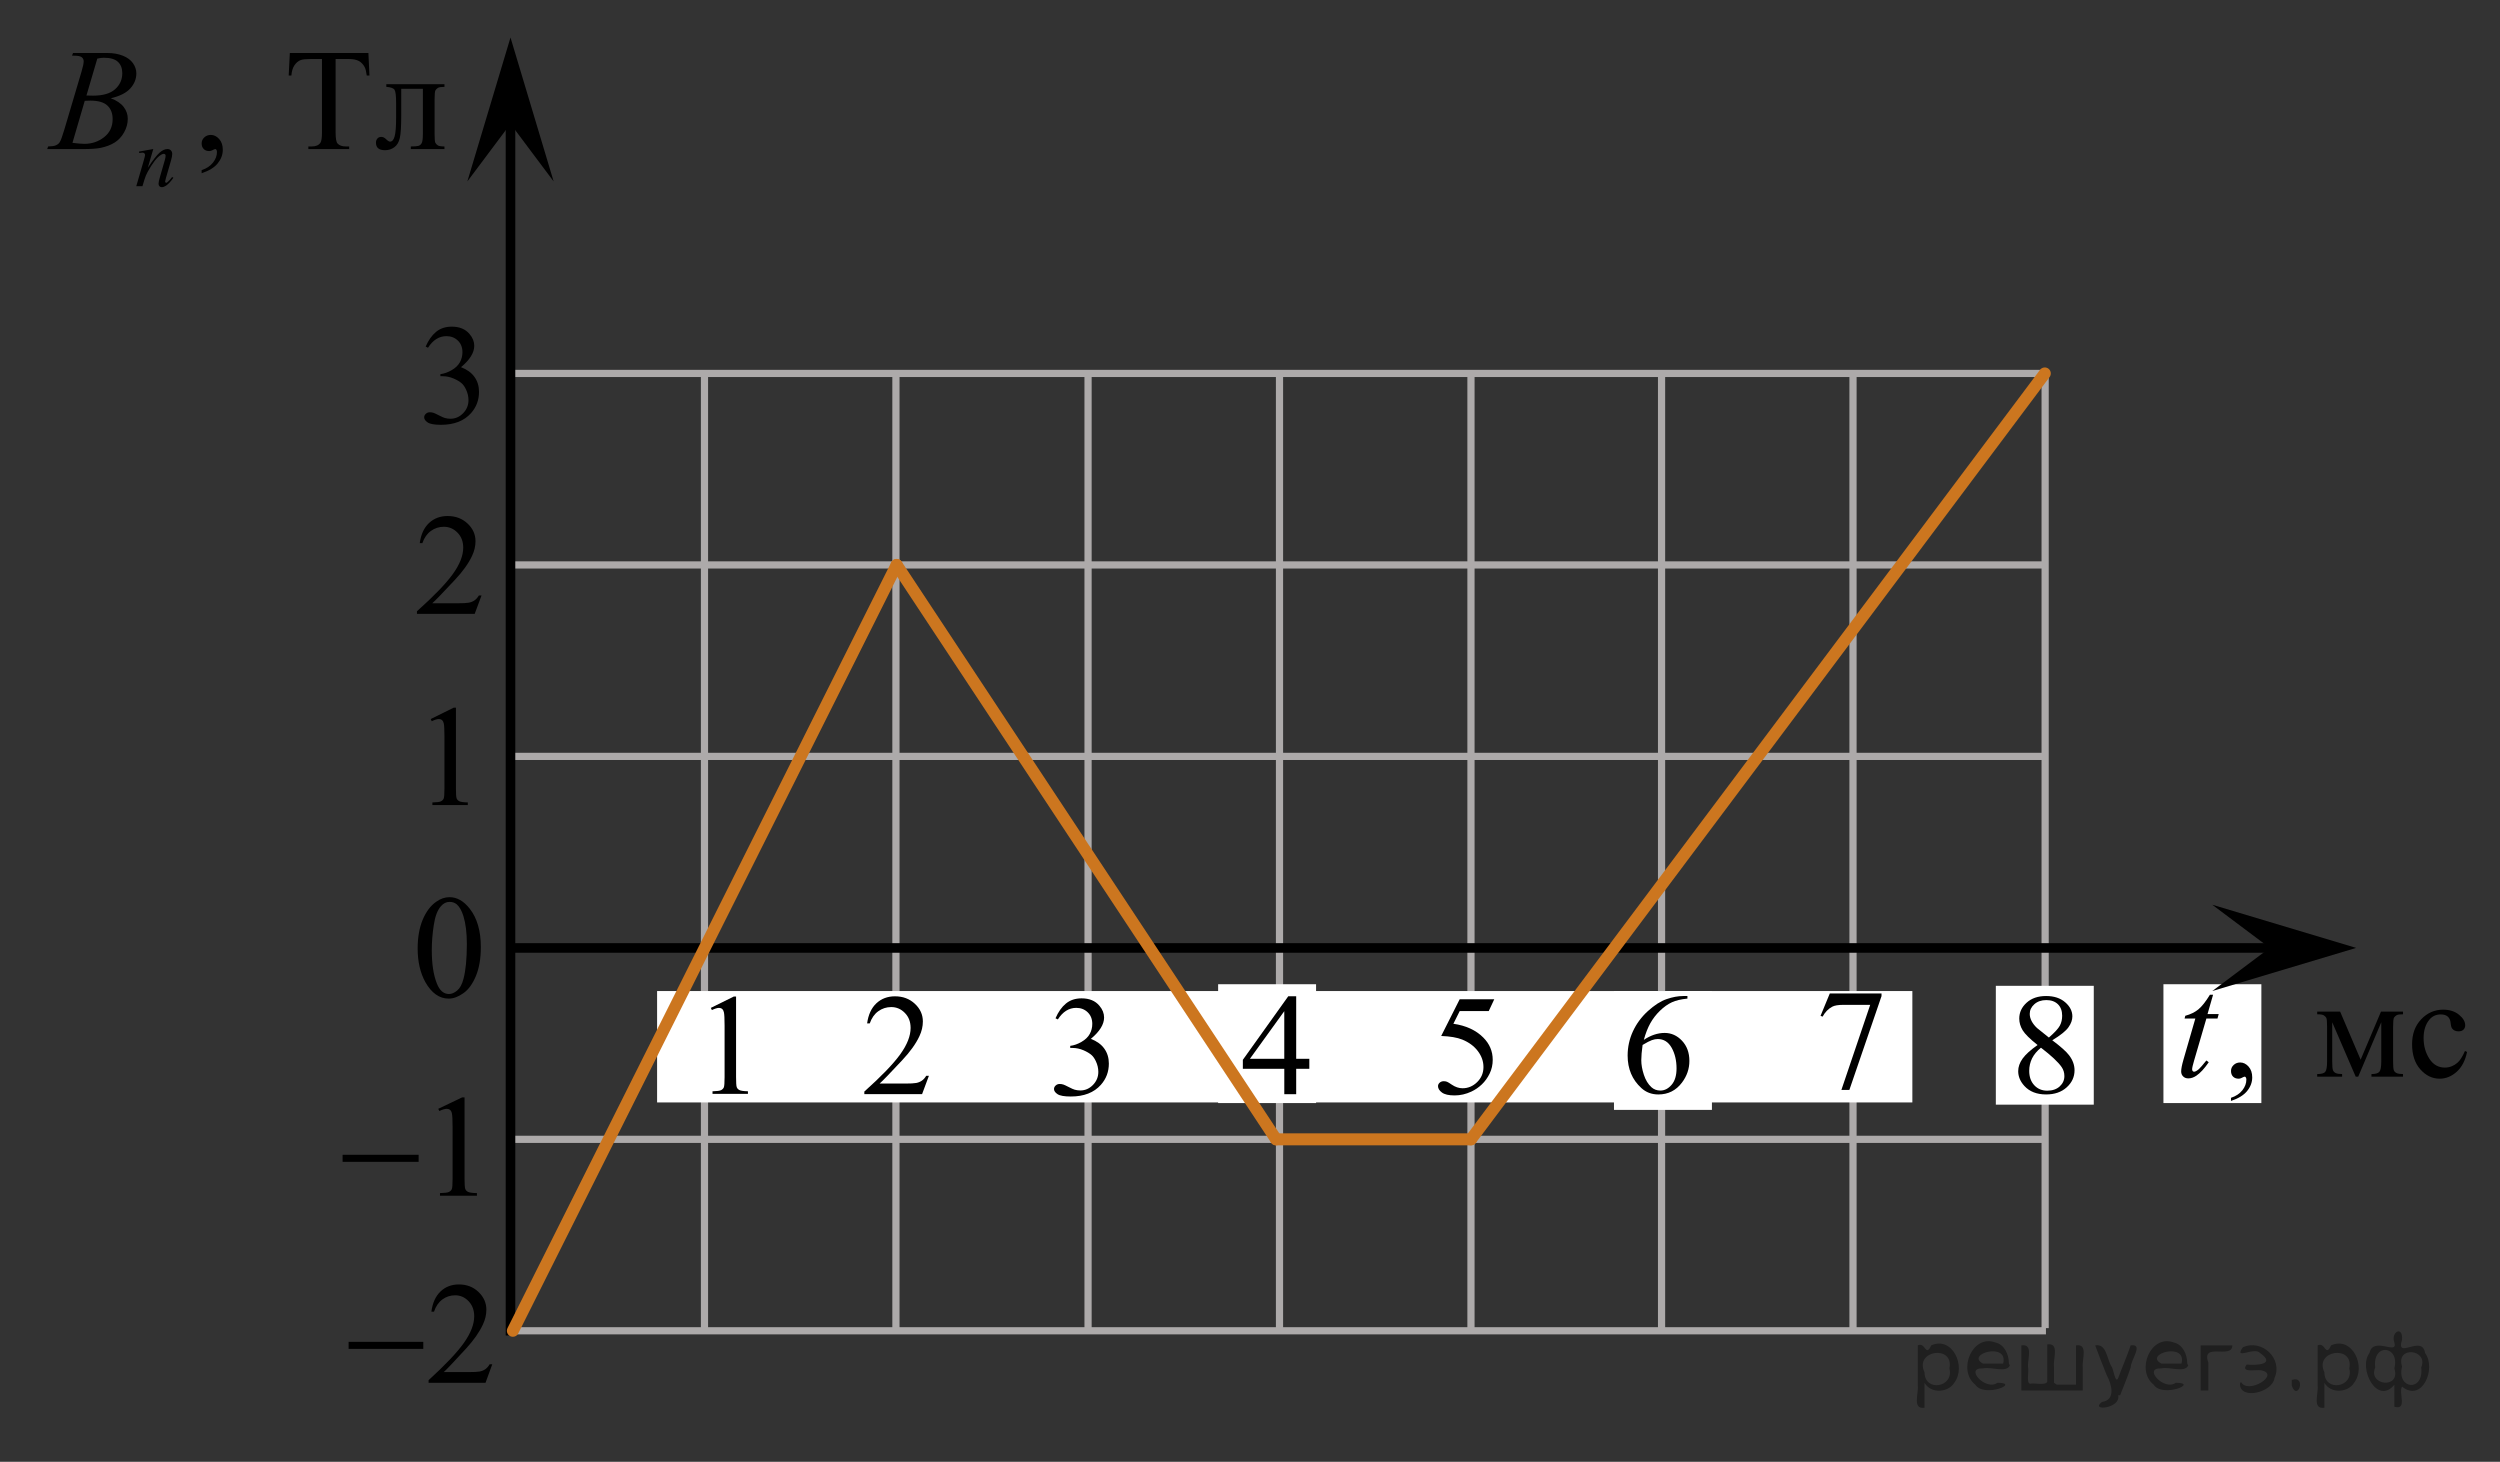 <?xml version="1.0" encoding="utf-8"?>
<!-- Generator: Adobe Illustrator 16.0.0, SVG Export Plug-In . SVG Version: 6.00 Build 0)  -->
<!DOCTYPE svg PUBLIC "-//W3C//DTD SVG 1.1//EN" "http://www.w3.org/Graphics/SVG/1.1/DTD/svg11.dtd">
<svg version="1.1" id="Layer_1" xmlns="http://www.w3.org/2000/svg" xmlns:xlink="http://www.w3.org/1999/xlink" x="0px" y="0px"
	 width="260.707px" height="152.439px" viewBox="-2.293 0 260.707 152.439" enable-background="new -2.293 0 260.707 152.439"
	 xml:space="preserve">
<rect x="-2.293" y="0" width="260.707" height="152.439" fill="#333333" stroke="none"/>
<line fill="none" stroke="#ADAAAA" stroke-width="0.75" stroke-miterlimit="10" x1="210.979" y1="138.5" x2="210.979" y2="38.898"/>
<line fill="none" stroke="#ADAAAA" stroke-width="0.75" stroke-miterlimit="10" x1="190.944" y1="138.5" x2="190.944" y2="38.898"/>
<line fill="none" stroke="#ADAAAA" stroke-width="0.75" stroke-miterlimit="10" x1="50.943" y1="38.943" x2="211.08" y2="38.943"/>
<line fill="none" stroke="#ADAAAA" stroke-width="0.75" stroke-miterlimit="10" x1="51.163" y1="58.913" x2="211.08" y2="58.913"/>
<line fill="none" stroke="#ADAAAA" stroke-width="0.75" stroke-miterlimit="10" x1="51.163" y1="78.878" x2="211.08" y2="78.878"/>
<line fill="none" stroke="#ADAAAA" stroke-width="0.75" stroke-miterlimit="10" x1="51.163" y1="98.849" x2="210.969" y2="98.849"/>
<line fill="none" stroke="#ADAAAA" stroke-width="0.75" stroke-miterlimit="10" x1="51.163" y1="118.813" x2="211.063" y2="118.813"/>
<line fill="none" stroke="#ADAAAA" stroke-width="0.75" stroke-miterlimit="10" x1="51.163" y1="138.778" x2="211.063" y2="138.778"/>
<line fill="none" stroke="#ADAAAA" stroke-width="0.75" stroke-miterlimit="10" x1="111.172" y1="138.533" x2="111.172" y2="38.93"/>
<line fill="none" stroke="#ADAAAA" stroke-width="0.75" stroke-miterlimit="10" x1="131.137" y1="138.533" x2="131.137" y2="38.93"/>
<line fill="none" stroke="#ADAAAA" stroke-width="0.75" stroke-miterlimit="10" x1="151.104" y1="138.533" x2="151.104" y2="38.93"/>
<line fill="none" stroke="#ADAAAA" stroke-width="0.75" stroke-miterlimit="10" x1="71.172" y1="138.533" x2="71.172" y2="38.93"/>
<line fill="none" stroke="#ADAAAA" stroke-width="0.75" stroke-miterlimit="10" x1="91.137" y1="138.533" x2="91.137" y2="38.93"/>
<rect x="66.231" y="103.349" fill="#FFFFFF" width="130.902" height="11.616"/>
<line fill="none" stroke="#ADAAAA" stroke-width="0.75" stroke-miterlimit="10" x1="170.979" y1="138.597" x2="170.979" y2="39.17"/>
<path fill="none" stroke="#000000" stroke-linecap="round" stroke-linejoin="round" stroke-miterlimit="10" d="M169.821,39.369"/>
<rect x="166.018" y="103.349" fill="#FFFFFF" width="10.213" height="12.393"/>
<g>
	<g>
		<path d="M41.261,98.922c0-1.161,0.175-2.161,0.522-3c0.354-0.842,0.817-1.467,1.399-1.875c0.45-0.325,0.918-0.487,1.399-0.487
			c0.778,0,1.48,0.396,2.104,1.192c0.776,0.983,1.166,2.322,1.166,4.013c0,1.184-0.17,2.186-0.512,3.01
			c-0.344,0.826-0.777,1.428-1.311,1.801c-0.526,0.373-1.038,0.563-1.528,0.563c-0.978,0-1.784-0.574-2.438-1.723
			C41.532,101.447,41.261,100.284,41.261,98.922z M42.735,99.107c0,1.4,0.172,2.547,0.521,3.433
			c0.284,0.746,0.714,1.119,1.277,1.119c0.271,0,0.555-0.121,0.846-0.361c0.291-0.241,0.514-0.646,0.661-1.223
			c0.229-0.856,0.351-2.072,0.351-3.644c0-1.16-0.121-2.131-0.36-2.904c-0.183-0.575-0.414-0.981-0.701-1.227
			c-0.205-0.166-0.452-0.248-0.743-0.248c-0.343,0-0.646,0.15-0.908,0.459c-0.361,0.416-0.605,1.066-0.736,1.959
			C42.802,97.363,42.735,98.243,42.735,99.107z"/>
	</g>
</g>
<polygon points="50.943,12.914 46.443,18.921 50.943,3.911 55.443,18.921 "/>
<g>
	<path d="M94.579,112.176l-0.716,1.926h-6.021v-0.271c1.771-1.584,3.02-2.879,3.741-3.881c0.726-1.004,1.084-1.922,1.084-2.754
		c0-0.638-0.196-1.156-0.597-1.563c-0.396-0.408-0.871-0.613-1.423-0.613c-0.502,0-0.953,0.146-1.354,0.437
		c-0.397,0.287-0.692,0.709-0.887,1.268h-0.274c0.125-0.91,0.444-1.607,0.967-2.098c0.521-0.486,1.168-0.729,1.944-0.729
		c0.827,0,1.521,0.265,2.071,0.781c0.558,0.521,0.832,1.137,0.832,1.846c0,0.511-0.118,1.017-0.355,1.521
		c-0.371,0.8-0.979,1.644-1.813,2.531c-1.25,1.338-2.028,2.146-2.343,2.42h2.664c0.543,0,0.925-0.02,1.145-0.061
		c0.222-0.039,0.413-0.117,0.592-0.238s0.328-0.291,0.461-0.514h0.275L94.579,112.176L94.579,112.176z"/>
</g>
<rect x="124.737" y="102.638" fill="#FFFFFF" width="10.213" height="12.393"/>
<g>
	<path d="M134.247,110.414v1.047h-1.37v2.646h-1.24v-2.646h-4.322v-0.94l4.735-6.627h0.827v6.521H134.247L134.247,110.414z
		 M131.635,110.414v-4.967l-3.584,4.967H131.635z"/>
</g>
<g>
	<g enable-background="new    ">
		<path d="M71.835,105.105l2.392-1.182h0.239v8.398c0,0.557,0.021,0.903,0.067,1.041c0.046,0.137,0.143,0.241,0.286,0.314
			c0.146,0.074,0.44,0.115,0.885,0.125v0.273H72.01v-0.271c0.464-0.01,0.763-0.051,0.897-0.121s0.229-0.166,0.282-0.286
			c0.053-0.118,0.08-0.478,0.08-1.073v-5.369c0-0.724-0.024-1.188-0.072-1.394c-0.034-0.157-0.096-0.271-0.186-0.345
			c-0.089-0.074-0.196-0.11-0.322-0.11c-0.179,0-0.428,0.076-0.746,0.228L71.835,105.105z"/>
	</g>
</g>
<rect x="223.316" y="102.638" fill="#FFFFFF" width="10.213" height="12.393"/>
<rect x="205.838" y="102.804" fill="#FFFFFF" width="10.213" height="12.392"/>
<g>
	<g>
		<path d="M173.676,103.867v0.27c-0.661,0.063-1.201,0.191-1.619,0.383c-0.419,0.192-0.832,0.485-1.24,0.879
			c-0.408,0.395-0.746,0.832-1.015,1.316c-0.269,0.483-0.492,1.059-0.672,1.725c0.721-0.48,1.444-0.723,2.171-0.723
			c0.695,0,1.301,0.272,1.812,0.816c0.511,0.545,0.768,1.244,0.768,2.102c0,0.825-0.26,1.578-0.774,2.26
			c-0.621,0.826-1.442,1.238-2.465,1.238c-0.696,0-1.287-0.224-1.773-0.671c-0.951-0.87-1.428-1.997-1.428-3.383
			c0-0.886,0.184-1.726,0.549-2.522c0.365-0.795,0.888-1.504,1.566-2.121s1.329-1.033,1.95-1.246
			c0.62-0.215,1.199-0.321,1.735-0.321L173.676,103.867L173.676,103.867L173.676,103.867z M169.001,108.97
			c-0.09,0.656-0.136,1.188-0.136,1.59c0,0.467,0.089,0.975,0.269,1.521c0.178,0.546,0.44,0.98,0.792,1.301
			c0.256,0.229,0.565,0.344,0.932,0.344c0.438,0,0.825-0.199,1.169-0.599c0.343-0.397,0.515-0.968,0.515-1.706
			c0-0.83-0.17-1.551-0.511-2.158c-0.341-0.606-0.824-0.91-1.45-0.91c-0.189,0-0.395,0.039-0.611,0.115
			C169.748,108.545,169.427,108.714,169.001,108.97z"/>
	</g>
</g>
<g>
	<g>
		<path d="M210.192,108.978c-0.807-0.642-1.326-1.156-1.56-1.545c-0.234-0.39-0.351-0.793-0.351-1.211
			c0-0.642,0.255-1.193,0.768-1.658c0.511-0.465,1.188-0.696,2.035-0.696c0.821,0,1.483,0.217,1.983,0.649
			c0.502,0.433,0.752,0.926,0.752,1.479c0,0.37-0.135,0.746-0.406,1.13c-0.27,0.386-0.834,0.837-1.689,1.356
			c0.882,0.66,1.466,1.182,1.751,1.561c0.381,0.496,0.571,1.02,0.571,1.566c0,0.695-0.273,1.289-0.819,1.783s-1.262,0.74-2.148,0.74
			c-0.967,0-1.721-0.295-2.262-0.883c-0.432-0.473-0.646-0.986-0.646-1.546c0-0.438,0.149-0.871,0.453-1.302
			C208.928,109.974,209.449,109.499,210.192,108.978z M210.545,109.257c-0.415,0.34-0.725,0.709-0.926,1.11
			c-0.198,0.401-0.3,0.835-0.3,1.302c0,0.627,0.177,1.129,0.53,1.506c0.353,0.377,0.803,0.564,1.348,0.564
			c0.541,0,0.976-0.148,1.301-0.444c0.325-0.297,0.488-0.655,0.488-1.079c0-0.351-0.096-0.664-0.285-0.939
			C212.345,110.761,211.626,110.087,210.545,109.257z M211.371,108.199c0.602-0.525,0.981-0.939,1.143-1.243s0.241-0.647,0.241-1.03
			c0-0.512-0.148-0.91-0.443-1.201c-0.297-0.289-0.699-0.434-1.211-0.434c-0.51,0-0.926,0.145-1.247,0.432
			c-0.32,0.285-0.48,0.621-0.48,1.006c0,0.252,0.065,0.506,0.198,0.758c0.133,0.253,0.322,0.494,0.568,0.723L211.371,108.199z"/>
	</g>
</g>
<line fill="none" stroke="#000000" stroke-miterlimit="10" x1="50.943" y1="139.268" x2="50.943" y2="11.416"/>
<line fill="none" stroke="#000000" stroke-miterlimit="10" x1="50.943" y1="98.855" x2="234.732" y2="98.855"/>
<path fill="none" stroke="#000000" stroke-width="0.75" stroke-linecap="round" stroke-linejoin="round" stroke-miterlimit="10" d="
	M24.72,0"/>
<g>
	<g>
		<defs>
			<rect id="SVGID_1_" x="0" y="0.411" width="46.852" height="22.011"/>
		</defs>
		<clipPath id="SVGID_2_">
			<use xlink:href="#SVGID_1_"  overflow="visible"/>
		</clipPath>
		<g clip-path="url(#SVGID_2_)">
			<path d="M18.734,18.066v-0.325c0.509-0.167,0.902-0.427,1.181-0.779c0.279-0.353,0.418-0.726,0.418-1.119
				c0-0.094-0.021-0.173-0.066-0.236c-0.034-0.045-0.069-0.067-0.104-0.067c-0.055,0-0.173,0.05-0.355,0.148
				c-0.089,0.044-0.183,0.066-0.281,0.066c-0.241,0-0.434-0.071-0.577-0.215c-0.143-0.143-0.215-0.34-0.215-0.591
				c0-0.241,0.094-0.448,0.278-0.62c0.185-0.173,0.41-0.259,0.677-0.259c0.326,0,0.615,0.142,0.87,0.425
				c0.254,0.283,0.381,0.659,0.381,1.127c0,0.507-0.177,0.979-0.529,1.415C20.058,17.471,19.5,17.815,18.734,18.066z"/>
		</g>
	</g>
	<g>
		<defs>
			<rect id="SVGID_3_" x="0" y="0.411" width="46.852" height="22.011"/>
		</defs>
		<clipPath id="SVGID_4_">
			<use xlink:href="#SVGID_3_"  overflow="visible"/>
		</clipPath>
		<g clip-path="url(#SVGID_4_)">
			<path d="M36.125,5.527l0.11,2.35h-0.281C35.9,7.462,35.826,7.167,35.732,6.99c-0.153-0.285-0.356-0.496-0.61-0.632
				c-0.255-0.135-0.589-0.203-1.003-0.203h-1.414v7.655c0,0.616,0.066,1,0.2,1.152c0.188,0.207,0.476,0.311,0.866,0.311h0.348v0.273
				h-4.256v-0.273h0.355c0.424,0,0.725-0.128,0.902-0.384c0.108-0.158,0.163-0.518,0.163-1.079V6.155h-1.206
				c-0.469,0-0.802,0.035-0.999,0.104c-0.257,0.094-0.477,0.273-0.659,0.54c-0.183,0.266-0.291,0.625-0.325,1.078h-0.281l0.118-2.35
				H36.125z"/>
			<path d="M37.995,8.778h6.062v0.281c-0.336,0-0.559,0.033-0.67,0.1s-0.199,0.149-0.263,0.247
				c-0.064,0.099-0.097,0.419-0.097,0.961v3.591c0,0.522,0.027,0.834,0.082,0.935c0.054,0.102,0.139,0.19,0.255,0.267
				s0.347,0.114,0.692,0.114v0.273h-3.509v-0.273c0.38,0,0.643-0.02,0.789-0.059c0.146-0.04,0.26-0.135,0.344-0.285
				s0.126-0.474,0.126-0.972V9.258h-2.258v2.853c0,1.078-0.048,1.836-0.145,2.271c-0.096,0.437-0.286,0.759-0.569,0.968
				c-0.284,0.21-0.608,0.314-0.974,0.314c-0.632,0-0.947-0.261-0.947-0.783c0-0.178,0.051-0.322,0.152-0.436
				c0.101-0.113,0.232-0.17,0.396-0.17c0.173,0,0.333,0.071,0.481,0.214c0.192,0.188,0.338,0.281,0.437,0.281
				c0.222,0,0.384-0.187,0.484-0.559c0.102-0.372,0.152-1.023,0.152-1.954v-1.492c0-0.769-0.056-1.236-0.166-1.404
				c-0.111-0.167-0.396-0.269-0.855-0.303V8.778L37.995,8.778z"/>
		</g>
	</g>
	<g>
		<defs>
			<rect id="SVGID_5_" x="0" y="0.411" width="46.852" height="22.011"/>
		</defs>
		<clipPath id="SVGID_6_">
			<use xlink:href="#SVGID_5_"  overflow="visible"/>
		</clipPath>
		<g clip-path="url(#SVGID_6_)">
			<path d="M13.692,15.542l-0.57,1.948c0.534-0.797,0.944-1.32,1.229-1.572c0.285-0.251,0.559-0.376,0.821-0.376
				c0.144,0,0.262,0.047,0.354,0.14c0.093,0.095,0.14,0.217,0.14,0.369c0,0.172-0.042,0.4-0.125,0.685l-0.523,1.803
				c-0.06,0.209-0.09,0.336-0.09,0.381c0,0.04,0.012,0.074,0.034,0.101c0.023,0.027,0.047,0.041,0.073,0.041
				c0.034,0,0.075-0.019,0.124-0.056c0.151-0.12,0.317-0.303,0.498-0.548l0.133,0.081c-0.266,0.38-0.518,0.651-0.755,0.813
				c-0.166,0.111-0.314,0.167-0.446,0.167c-0.105,0-0.19-0.032-0.253-0.096c-0.063-0.064-0.095-0.151-0.095-0.26
				c0-0.137,0.049-0.372,0.146-0.706l0.497-1.722c0.063-0.214,0.095-0.381,0.095-0.501c0-0.058-0.019-0.104-0.056-0.14
				c-0.037-0.035-0.083-0.053-0.138-0.053c-0.08,0-0.176,0.034-0.287,0.103c-0.212,0.128-0.432,0.34-0.661,0.636
				c-0.229,0.296-0.47,0.673-0.725,1.133c-0.135,0.242-0.246,0.508-0.334,0.796l-0.215,0.707h-0.644l0.78-2.681
				c0.092-0.322,0.138-0.517,0.138-0.582c0-0.063-0.025-0.118-0.075-0.165s-0.112-0.071-0.186-0.071
				c-0.035,0-0.095,0.006-0.181,0.018l-0.163,0.025l-0.026-0.154L13.692,15.542z"/>
		</g>
	</g>
	<g>
		<defs>
			<rect id="SVGID_7_" x="0" y="0.411" width="46.852" height="22.011"/>
		</defs>
		<clipPath id="SVGID_8_">
			<use xlink:href="#SVGID_7_"  overflow="visible"/>
		</clipPath>
		<g clip-path="url(#SVGID_8_)">
			<path d="M5.219,5.8l0.104-0.273h3.582c0.603,0,1.139,0.094,1.61,0.281c0.471,0.187,0.824,0.448,1.059,0.783
				c0.233,0.335,0.352,0.689,0.352,1.063c0,0.576-0.209,1.098-0.626,1.563c-0.417,0.466-1.097,0.81-2.039,1.031
				c0.607,0.227,1.054,0.527,1.34,0.901s0.43,0.786,0.43,1.234c0,0.497-0.129,0.973-0.386,1.426
				c-0.256,0.453-0.586,0.806-0.987,1.057c-0.402,0.251-0.888,0.436-1.455,0.554c-0.404,0.084-1.036,0.126-1.895,0.126H2.63
				l0.096-0.273c0.385-0.01,0.646-0.047,0.784-0.11c0.197-0.084,0.338-0.195,0.422-0.333c0.119-0.188,0.276-0.615,0.474-1.285
				l1.799-6.066c0.153-0.513,0.229-0.872,0.229-1.079c0-0.183-0.067-0.326-0.203-0.433C6.094,5.861,5.837,5.808,5.457,5.808
				C5.373,5.808,5.294,5.805,5.219,5.8z M5.264,14.896C5.797,14.965,6.214,15,6.514,15c0.771,0,1.452-0.231,2.047-0.694
				s0.892-1.091,0.892-1.885c0-0.605-0.184-1.078-0.551-1.418c-0.368-0.34-0.961-0.51-1.78-0.51c-0.158,0-0.351,0.007-0.577,0.021
				L5.264,14.896z M6.722,9.96c0.32,0.01,0.552,0.015,0.695,0.015c1.026,0,1.79-0.223,2.291-0.669
				c0.5-0.445,0.751-1.003,0.751-1.673c0-0.508-0.153-0.903-0.459-1.187S9.207,6.022,8.535,6.022c-0.177,0-0.404,0.029-0.681,0.089
				L6.722,9.96z"/>
		</g>
	</g>
</g>
<g>
	<g>
		<defs>
			<rect id="SVGID_9_" x="222.465" y="99.865" width="35.949" height="17.939"/>
		</defs>
		<clipPath id="SVGID_10_">
			<use xlink:href="#SVGID_9_"  overflow="visible"/>
		</clipPath>
		<g clip-path="url(#SVGID_10_)">
			<path d="M230.36,114.808v-0.326c0.51-0.168,0.904-0.429,1.185-0.782c0.279-0.353,0.419-0.728,0.419-1.122
				c0-0.095-0.021-0.174-0.066-0.237c-0.035-0.045-0.069-0.067-0.104-0.067c-0.054,0-0.173,0.05-0.356,0.148
				c-0.089,0.045-0.183,0.067-0.282,0.067c-0.242,0-0.436-0.073-0.579-0.216s-0.215-0.341-0.215-0.593
				c0-0.242,0.093-0.449,0.278-0.622c0.186-0.174,0.412-0.26,0.68-0.26c0.326,0,0.617,0.143,0.872,0.426
				c0.255,0.284,0.383,0.66,0.383,1.131c0,0.509-0.177,0.982-0.531,1.418C231.688,114.211,231.128,114.556,230.36,114.808z"/>
		</g>
	</g>
	<g>
		<defs>
			<rect id="SVGID_11_" x="222.465" y="99.865" width="35.949" height="17.939"/>
		</defs>
		<clipPath id="SVGID_12_">
			<use xlink:href="#SVGID_11_"  overflow="visible"/>
		</clipPath>
		<g clip-path="url(#SVGID_12_)">
			<path d="M243.881,110.509l2.124-5.018h2.295v0.281c-0.337,0-0.562,0.033-0.673,0.1s-0.199,0.15-0.264,0.248
				c-0.064,0.1-0.096,0.42-0.096,0.963v3.604c0,0.469,0.023,0.771,0.07,0.908c0.047,0.135,0.144,0.238,0.289,0.307
				c0.146,0.07,0.37,0.104,0.673,0.104v0.275h-3.29v-0.275c0.405,0,0.678-0.074,0.816-0.225c0.139-0.152,0.208-0.516,0.208-1.094
				v-4.084l-2.406,5.678h-0.26l-2.45-5.678v4.084c0,0.469,0.024,0.771,0.074,0.908c0.049,0.135,0.146,0.238,0.289,0.307
				c0.144,0.07,0.366,0.104,0.669,0.104v0.275h-2.6v-0.275c0.44,0,0.723-0.08,0.847-0.24s0.186-0.52,0.186-1.078v-3.604
				c0-0.527-0.027-0.84-0.082-0.938c-0.054-0.096-0.139-0.182-0.252-0.258c-0.114-0.078-0.347-0.115-0.698-0.115v-0.281h2.392
				L243.881,110.509z"/>
			<path d="M254.977,109.702c-0.183,0.895-0.542,1.582-1.076,2.063c-0.535,0.482-1.127,0.724-1.775,0.724
				c-0.772,0-1.445-0.324-2.02-0.972c-0.574-0.648-0.861-1.521-0.861-2.624c0-1.067,0.317-1.935,0.954-2.602
				c0.636-0.667,1.399-1,2.291-1c0.668,0,1.218,0.177,1.648,0.529s0.646,0.721,0.646,1.101c0,0.188-0.062,0.34-0.183,0.456
				s-0.291,0.175-0.509,0.175c-0.292,0-0.512-0.094-0.66-0.282c-0.085-0.104-0.141-0.301-0.168-0.593
				c-0.026-0.292-0.127-0.514-0.301-0.667c-0.173-0.148-0.413-0.223-0.72-0.223c-0.495,0-0.894,0.183-1.196,0.548
				c-0.4,0.484-0.601,1.125-0.601,1.92c0,0.811,0.199,1.525,0.598,2.146c0.398,0.619,0.937,0.93,1.615,0.93
				c0.484,0,0.921-0.166,1.307-0.496c0.272-0.229,0.537-0.641,0.795-1.238L254.977,109.702z"/>
		</g>
	</g>
	<g>
		<defs>
			<rect id="SVGID_13_" x="222.465" y="99.865" width="35.949" height="17.939"/>
		</defs>
		<clipPath id="SVGID_14_">
			<use xlink:href="#SVGID_13_"  overflow="visible"/>
		</clipPath>
		<g clip-path="url(#SVGID_14_)">
			<path d="M228.492,103.735l-0.579,2.016h1.166l-0.127,0.467h-1.158l-1.277,4.372c-0.139,0.471-0.208,0.773-0.208,0.912
				c0,0.084,0.02,0.148,0.06,0.193c0.039,0.045,0.087,0.067,0.141,0.067c0.124,0,0.287-0.087,0.49-0.261
				c0.119-0.098,0.384-0.401,0.795-0.912l0.245,0.186c-0.455,0.662-0.887,1.131-1.292,1.402c-0.277,0.188-0.558,0.281-0.84,0.281
				c-0.218,0-0.396-0.068-0.534-0.205c-0.139-0.135-0.208-0.309-0.208-0.521c0-0.268,0.079-0.674,0.237-1.223l1.24-4.293h-1.121
				l0.074-0.289c0.545-0.146,0.998-0.369,1.359-0.662c0.361-0.295,0.765-0.805,1.21-1.531L228.492,103.735L228.492,103.735z"/>
		</g>
	</g>
</g>
<polygon points="234.408,98.849 228.407,94.349 243.414,98.849 228.407,103.349 "/>
<line fill="none" stroke="#CC761F" stroke-width="1.25" stroke-linecap="round" stroke-linejoin="round" stroke-miterlimit="10" x1="51.19" y1="138.778" x2="91.211" y2="58.913"/>
<line fill="none" stroke="#CC761F" stroke-width="1.25" stroke-linecap="round" stroke-linejoin="round" stroke-miterlimit="10" x1="91.211" y1="58.913" x2="130.781" y2="118.813"/>
<line fill="none" stroke="#CC761F" stroke-width="1.25" stroke-linecap="round" stroke-linejoin="round" stroke-miterlimit="10" x1="130.781" y1="118.813" x2="151.104" y2="118.813"/>
<line fill="none" stroke="#CC761F" stroke-width="1.25" stroke-linecap="round" stroke-linejoin="round" stroke-miterlimit="10" x1="151.104" y1="118.813" x2="210.944" y2="38.943"/>
<g>
	<g enable-background="new    ">
		<path d="M42.622,74.983l2.392-1.182h0.239v8.399c0,0.557,0.021,0.902,0.067,1.041c0.046,0.137,0.143,0.24,0.286,0.314
			c0.146,0.074,0.44,0.115,0.885,0.125v0.273h-3.694v-0.271c0.464-0.01,0.763-0.051,0.897-0.121s0.229-0.166,0.282-0.287
			c0.053-0.117,0.08-0.477,0.08-1.072v-5.37c0-0.724-0.024-1.188-0.072-1.394c-0.034-0.157-0.096-0.271-0.186-0.345
			c-0.089-0.074-0.196-0.11-0.322-0.11c-0.179,0-0.428,0.076-0.746,0.228L42.622,74.983z"/>
	</g>
</g>
<g>
	<path d="M47.925,62.09l-0.716,1.926h-6.021v-0.271c1.771-1.584,3.02-2.879,3.741-3.881c0.726-1.004,1.084-1.922,1.084-2.754
		c0-0.638-0.196-1.156-0.597-1.563c-0.396-0.408-0.871-0.613-1.423-0.613c-0.502,0-0.953,0.146-1.354,0.437
		c-0.397,0.287-0.692,0.709-0.887,1.268H41.48c0.125-0.91,0.444-1.607,0.967-2.098c0.521-0.486,1.168-0.729,1.944-0.729
		c0.827,0,1.521,0.265,2.071,0.781c0.558,0.521,0.832,1.137,0.832,1.846c0,0.511-0.118,1.017-0.355,1.521
		c-0.371,0.8-0.979,1.644-1.813,2.531c-1.25,1.338-2.028,2.146-2.343,2.42h2.664c0.543,0,0.925-0.02,1.145-0.061
		c0.222-0.039,0.413-0.117,0.592-0.238s0.328-0.291,0.461-0.514h0.275L47.925,62.09L47.925,62.09z"/>
</g>
<g>
	<g>
		<defs>
			<rect id="SVGID_15_" x="104.983" y="100.9" width="12.433" height="17.554"/>
		</defs>
		<clipPath id="SVGID_16_">
			<use xlink:href="#SVGID_15_"  overflow="visible"/>
		</clipPath>
		<g clip-path="url(#SVGID_16_)">
		</g>
	</g>
	<g>
		<defs>
			<polygon id="SVGID_17_" points="104.928,118.233 117.36,118.233 117.36,100.638 104.928,100.638 104.928,118.233 			"/>
		</defs>
		<clipPath id="SVGID_18_">
			<use xlink:href="#SVGID_17_"  overflow="visible"/>
		</clipPath>
		<g clip-path="url(#SVGID_18_)">
			<path d="M107.778,106.189c0.287-0.664,0.649-1.176,1.087-1.537s0.983-0.541,1.636-0.541c0.807,0,1.425,0.256,1.855,0.77
				c0.326,0.383,0.489,0.793,0.489,1.229c0,0.718-0.46,1.459-1.38,2.225c0.618,0.238,1.086,0.577,1.402,1.018
				c0.316,0.441,0.475,0.96,0.475,1.557c0,0.853-0.277,1.592-0.831,2.217c-0.722,0.814-1.769,1.221-3.139,1.221
				c-0.677,0-1.139-0.082-1.383-0.246c-0.245-0.165-0.367-0.342-0.367-0.531c0-0.141,0.058-0.264,0.174-0.371
				c0.116-0.105,0.256-0.16,0.419-0.16c0.124,0,0.25,0.02,0.379,0.059c0.084,0.024,0.274,0.113,0.571,0.266s0.502,0.244,0.615,0.272
				c0.184,0.054,0.379,0.08,0.586,0.08c0.505,0,0.943-0.191,1.317-0.574c0.373-0.383,0.561-0.836,0.561-1.359
				c0-0.383-0.087-0.757-0.26-1.12c-0.129-0.271-0.27-0.477-0.423-0.617c-0.213-0.193-0.505-0.369-0.876-0.527
				c-0.371-0.157-0.749-0.236-1.135-0.236h-0.237v-0.218c0.391-0.048,0.782-0.187,1.176-0.415c0.393-0.227,0.679-0.501,0.856-0.82
				c0.179-0.32,0.268-0.672,0.268-1.055c0-0.499-0.16-0.902-0.479-1.211c-0.319-0.307-0.716-0.461-1.191-0.461
				c-0.767,0-1.407,0.402-1.921,1.207L107.778,106.189z"/>
		</g>
	</g>
</g>
<g>
	<g>
		<defs>
			<rect id="SVGID_19_" x="39.302" y="30.854" width="12.434" height="17.554"/>
		</defs>
		<clipPath id="SVGID_20_">
			<use xlink:href="#SVGID_19_"  overflow="visible"/>
		</clipPath>
		<g clip-path="url(#SVGID_20_)">
		</g>
	</g>
	<g>
		<defs>
			<polygon id="SVGID_21_" points="39.247,48.187 51.679,48.187 51.679,30.592 39.247,30.592 39.247,48.187 			"/>
		</defs>
		<clipPath id="SVGID_22_">
			<use xlink:href="#SVGID_21_"  overflow="visible"/>
		</clipPath>
		<g clip-path="url(#SVGID_22_)">
			<path d="M42.097,36.144c0.287-0.664,0.649-1.176,1.087-1.538c0.438-0.361,0.983-0.542,1.636-0.542
				c0.807,0,1.425,0.257,1.855,0.771c0.326,0.383,0.489,0.792,0.489,1.229c0,0.717-0.46,1.459-1.38,2.225
				c0.618,0.237,1.086,0.577,1.402,1.018s0.475,0.959,0.475,1.556c0,0.853-0.277,1.592-0.831,2.217
				c-0.722,0.814-1.769,1.221-3.139,1.221c-0.677,0-1.139-0.083-1.383-0.247c-0.245-0.165-0.367-0.342-0.367-0.531
				c0-0.14,0.058-0.264,0.174-0.371s0.256-0.16,0.419-0.16c0.124,0,0.25,0.02,0.379,0.059c0.084,0.024,0.274,0.112,0.571,0.265
				s0.502,0.244,0.615,0.272c0.184,0.054,0.379,0.08,0.586,0.08c0.505,0,0.943-0.191,1.317-0.574
				c0.373-0.383,0.561-0.836,0.561-1.359c0-0.383-0.087-0.756-0.26-1.12c-0.129-0.271-0.27-0.477-0.423-0.618
				c-0.213-0.194-0.505-0.37-0.876-0.527c-0.371-0.157-0.749-0.236-1.135-0.236h-0.237v-0.218c0.391-0.048,0.782-0.187,1.176-0.415
				c0.393-0.228,0.679-0.501,0.856-0.821c0.179-0.32,0.268-0.671,0.268-1.054c0-0.499-0.16-0.903-0.479-1.21
				c-0.319-0.308-0.716-0.461-1.191-0.461c-0.767,0-1.407,0.402-1.921,1.207L42.097,36.144z"/>
		</g>
	</g>
</g>
<g>
	<g>
		<defs>
			<rect id="SVGID_23_" x="30.134" y="110.534" width="19.724" height="16.56"/>
		</defs>
		<clipPath id="SVGID_24_">
			<use xlink:href="#SVGID_23_"  overflow="visible"/>
		</clipPath>
		<g clip-path="url(#SVGID_24_)">
		</g>
	</g>
	<g>
		<defs>
			<polygon id="SVGID_25_" points="30.56,127.453 50.244,127.453 50.244,110.892 30.56,110.892 30.56,127.453 			"/>
		</defs>
		<clipPath id="SVGID_26_">
			<use xlink:href="#SVGID_25_"  overflow="visible"/>
		</clipPath>
		<g clip-path="url(#SVGID_26_)">
			<path d="M43.409,115.63l2.492-1.193h0.25v8.486c0,0.563,0.024,0.914,0.072,1.053c0.047,0.139,0.147,0.244,0.298,0.318
				c0.151,0.074,0.458,0.116,0.921,0.126v0.274H43.59v-0.274c0.483-0.01,0.795-0.05,0.937-0.122
				c0.141-0.072,0.239-0.168,0.294-0.289c0.055-0.121,0.083-0.482,0.083-1.086v-5.426c0-0.73-0.025-1.201-0.076-1.408
				c-0.035-0.158-0.099-0.274-0.192-0.348c-0.093-0.074-0.205-0.111-0.336-0.111c-0.187,0-0.446,0.076-0.778,0.229L43.409,115.63z"
				/>
		</g>
		<g clip-path="url(#SVGID_26_)">
			<path d="M33.434,120.425h7.929v0.734h-7.929V120.425z"/>
		</g>
	</g>
</g>
<g>
	<g>
		<defs>
			<rect id="SVGID_27_" x="31.291" y="130.041" width="20.719" height="16.56"/>
		</defs>
		<clipPath id="SVGID_28_">
			<use xlink:href="#SVGID_27_"  overflow="visible"/>
		</clipPath>
		<g clip-path="url(#SVGID_28_)">
		</g>
	</g>
	<g>
		<defs>
			<polygon id="SVGID_29_" points="31.235,146.96 51.954,146.96 51.954,130.399 31.235,130.399 31.235,146.96 			"/>
		</defs>
		<clipPath id="SVGID_30_">
			<use xlink:href="#SVGID_29_"  overflow="visible"/>
		</clipPath>
		<g clip-path="url(#SVGID_30_)">
			<path d="M49.043,142.267l-0.705,1.935h-5.936v-0.274c1.746-1.591,2.976-2.891,3.688-3.898c0.712-1.009,1.068-1.93,1.068-2.765
				c0-0.638-0.195-1.162-0.586-1.572s-0.858-0.615-1.402-0.615c-0.495,0-0.938,0.145-1.332,0.434
				c-0.393,0.289-0.684,0.713-0.871,1.271h-0.274c0.123-0.914,0.441-1.615,0.953-2.104s1.151-0.734,1.918-0.734
				c0.815,0,1.497,0.262,2.044,0.786c0.546,0.523,0.819,1.142,0.819,1.853c0,0.509-0.118,1.019-0.356,1.527
				c-0.365,0.8-0.959,1.647-1.78,2.542c-1.231,1.345-2.001,2.154-2.308,2.432h2.627c0.534,0,0.908-0.021,1.124-0.06
				c0.215-0.04,0.409-0.12,0.582-0.241s0.324-0.293,0.453-0.515H49.043z"/>
		</g>
		<g clip-path="url(#SVGID_30_)">
			<path d="M34.06,139.932h7.79v0.733h-7.79V139.932z"/>
		</g>
	</g>
</g>
<g>
	<g>
		<defs>
			<rect id="SVGID_31_" x="144.917" y="100.79" width="12.432" height="17.554"/>
		</defs>
		<clipPath id="SVGID_32_">
			<use xlink:href="#SVGID_31_"  overflow="visible"/>
		</clipPath>
		<g clip-path="url(#SVGID_32_)">
		</g>
	</g>
	<g>
		<defs>
			<polygon id="SVGID_33_" points="144.861,118.122 157.293,118.122 157.293,100.527 144.861,100.527 144.861,118.122 			"/>
		</defs>
		<clipPath id="SVGID_34_">
			<use xlink:href="#SVGID_33_"  overflow="visible"/>
		</clipPath>
		<g clip-path="url(#SVGID_34_)">
			<path d="M153.535,104.203l-0.579,1.236h-3.026l-0.661,1.322c1.312,0.189,2.35,0.667,3.116,1.433
				c0.658,0.659,0.987,1.435,0.987,2.326c0,0.519-0.107,0.998-0.323,1.439c-0.215,0.441-0.485,0.816-0.813,1.127
				c-0.326,0.31-0.689,0.56-1.09,0.748c-0.569,0.267-1.153,0.4-1.751,0.4c-0.604,0-1.043-0.101-1.317-0.302
				s-0.411-0.423-0.411-0.665c0-0.136,0.057-0.256,0.17-0.36c0.114-0.104,0.258-0.156,0.431-0.156c0.129,0,0.241,0.02,0.338,0.059
				c0.096,0.039,0.261,0.138,0.493,0.298c0.371,0.252,0.746,0.378,1.128,0.378c0.578,0,1.086-0.214,1.524-0.644
				c0.438-0.429,0.656-0.951,0.656-1.566c0-0.596-0.195-1.152-0.586-1.668c-0.391-0.517-0.93-0.915-1.617-1.196
				c-0.539-0.218-1.273-0.344-2.204-0.378l1.93-3.831H153.535z"/>
		</g>
	</g>
</g>
<g>
	<g>
		<defs>
			<rect id="SVGID_35_" x="184.757" y="100.189" width="12.432" height="17.554"/>
		</defs>
		<clipPath id="SVGID_36_">
			<use xlink:href="#SVGID_35_"  overflow="visible"/>
		</clipPath>
		<g clip-path="url(#SVGID_36_)">
		</g>
	</g>
	<g>
		<defs>
			<polygon id="SVGID_37_" points="184.701,117.522 197.134,117.522 197.134,99.926 184.701,99.926 184.701,117.522 			"/>
		</defs>
		<clipPath id="SVGID_38_">
			<use xlink:href="#SVGID_37_"  overflow="visible"/>
		</clipPath>
		<g clip-path="url(#SVGID_38_)">
			<path d="M188.523,103.602h5.394v0.276l-3.354,9.785h-0.831l3.005-8.876h-2.768c-0.559,0-0.957,0.065-1.194,0.196
				c-0.415,0.223-0.749,0.566-1.001,1.032l-0.216-0.08L188.523,103.602z"/>
		</g>
	</g>
</g>
<g style="stroke:none;fill:#000;fill-opacity:0.4" > <path d="m 198.4,144.3 c 0,0.8 0,1.6 0,2.5 -1.3,0.2 -0.6,-1.5 -0.7,-2.3 0,-1.4 0,-2.8 0,-4.2 0.8,-0.4 0.8,1.3 1.4,0.0 2.2,-1.0 3.7,2.2 2.4,3.9 -0.6,1.0 -2.4,1.2 -3.1,0.0 z m 2.6,-1.6 c 0.5,-2.5 -3.7,-1.9 -2.6,0.4 0.0,2.1 3.1,1.6 2.6,-0.4 z" /> <path d="m 207.3,142.4 c -0.4,0.8 -1.9,0.1 -2.8,0.3 -2.0,-0.1 0.3,2.4 1.5,1.5 2.5,0.0 -1.4,1.6 -2.3,0.2 -1.9,-1.5 -0.3,-5.3 2.1,-4.4 0.9,0.2 1.4,1.2 1.4,2.2 z m -0.7,-0.2 c 0.6,-2.3 -4.0,-1.0 -2.1,0.0 0.7,0 1.4,-0.0 2.1,-0.0 z" /> <path d="m 212.2,144.4 c 0.6,0 1.3,0 2.0,0 0,-1.3 0,-2.7 0,-4.1 1.3,-0.2 0.6,1.5 0.7,2.3 0,0.8 0,1.6 0,2.4 -2.1,0 -4.2,0 -6.4,0 0,-1.5 0,-3.1 0,-4.7 1.3,-0.2 0.6,1.5 0.7,2.3 0.1,0.5 -0.2,1.6 0.2,1.7 0.5,-0.1 1.6,0.2 1.8,-0.2 0,-1.3 0,-2.6 0,-3.9 1.3,-0.2 0.6,1.5 0.7,2.3 0,0.5 0,1.1 0,1.7 z" /> <path d="m 218.6,145.5 c 0.3,1.4 -3.0,1.7 -1.7,0.7 1.5,-0.2 1.0,-1.9 0.5,-2.8 -0.4,-1.0 -0.8,-2.0 -1.2,-3.1 1.2,-0.2 1.2,1.4 1.7,2.2 0.2,0.2 0.4,1.9 0.7,1.2 0.4,-1.1 0.9,-2.2 1.3,-3.4 1.4,-0.2 0.0,1.5 -0.0,2.3 -0.3,0.9 -0.7,1.9 -1.1,2.9 z" /> <path d="m 225.9,142.4 c -0.4,0.8 -1.9,0.1 -2.8,0.3 -2.0,-0.1 0.3,2.4 1.5,1.5 2.5,0.0 -1.4,1.6 -2.3,0.2 -1.9,-1.5 -0.3,-5.3 2.1,-4.4 0.9,0.2 1.4,1.2 1.4,2.2 z m -0.7,-0.2 c 0.6,-2.3 -4.0,-1.0 -2.1,0.0 0.7,0 1.4,-0.0 2.1,-0.0 z" /> <path d="m 227.2,145.0 c 0,-1.5 0,-3.1 0,-4.7 1.1,0 2.2,0 3.3,0 0.0,1.5 -3.3,-0.4 -2.5,1.8 0,0.9 0,1.9 0,2.9 -0.2,0 -0.5,0 -0.7,0 z" /> <path d="m 231.4,144.1 c 0.7,1.4 4.2,-0.8 2.1,-1.2 -0.5,-0.1 -2.2,0.3 -1.5,-0.6 1.0,0.1 3.1,0.0 1.4,-1.2 -0.6,-0.7 -2.8,0.8 -1.8,-0.6 2.0,-0.9 4.2,1.2 3.3,3.2 -0.2,1.5 -3.5,2.3 -3.6,0.7 l 0,-0.1 0,-0.0 0,0 z" /> <path d="m 236.7,143.9 c 1.6,-0.5 0.6,2.3 -0.0,0.6 -0.0,-0.2 0.0,-0.4 0.0,-0.6 z" /> <path d="m 240.1,144.3 c 0,0.8 0,1.6 0,2.5 -1.3,0.2 -0.6,-1.5 -0.7,-2.3 0,-1.4 0,-2.8 0,-4.2 0.8,-0.4 0.8,1.3 1.4,0.0 2.2,-1.0 3.7,2.2 2.4,3.9 -0.6,1.0 -2.4,1.2 -3.1,0.0 z m 2.6,-1.6 c 0.5,-2.5 -3.7,-1.9 -2.6,0.4 0.0,2.1 3.1,1.6 2.6,-0.4 z" /> <path d="m 245.4,142.6 c -0.8,1.9 2.7,2.3 2.0,0.1 0.6,-2.4 -2.3,-2.7 -2.0,-0.1 z m 2.0,4.2 c 0,-0.8 0,-1.6 0,-2.4 -1.8,2.2 -3.8,-1.7 -2.6,-3.3 0.4,-1.8 3.0,0.3 2.6,-1.1 -0.4,-1.1 0.9,-1.8 0.8,-0.3 -0.7,2.2 2.1,-0.6 2.4,1.4 1.2,1.6 -0.3,5.2 -2.4,3.5 -0.4,0.6 0.6,2.5 -0.8,2.1 z m 2.8,-4.2 c 0.8,-1.9 -2.7,-2.3 -2.0,-0.1 -0.6,2.4 2.3,2.7 2.0,0.1 z" /> </g></svg>

<!--File created and owned by https://sdamgia.ru. Copying is prohibited. All rights reserved.-->
